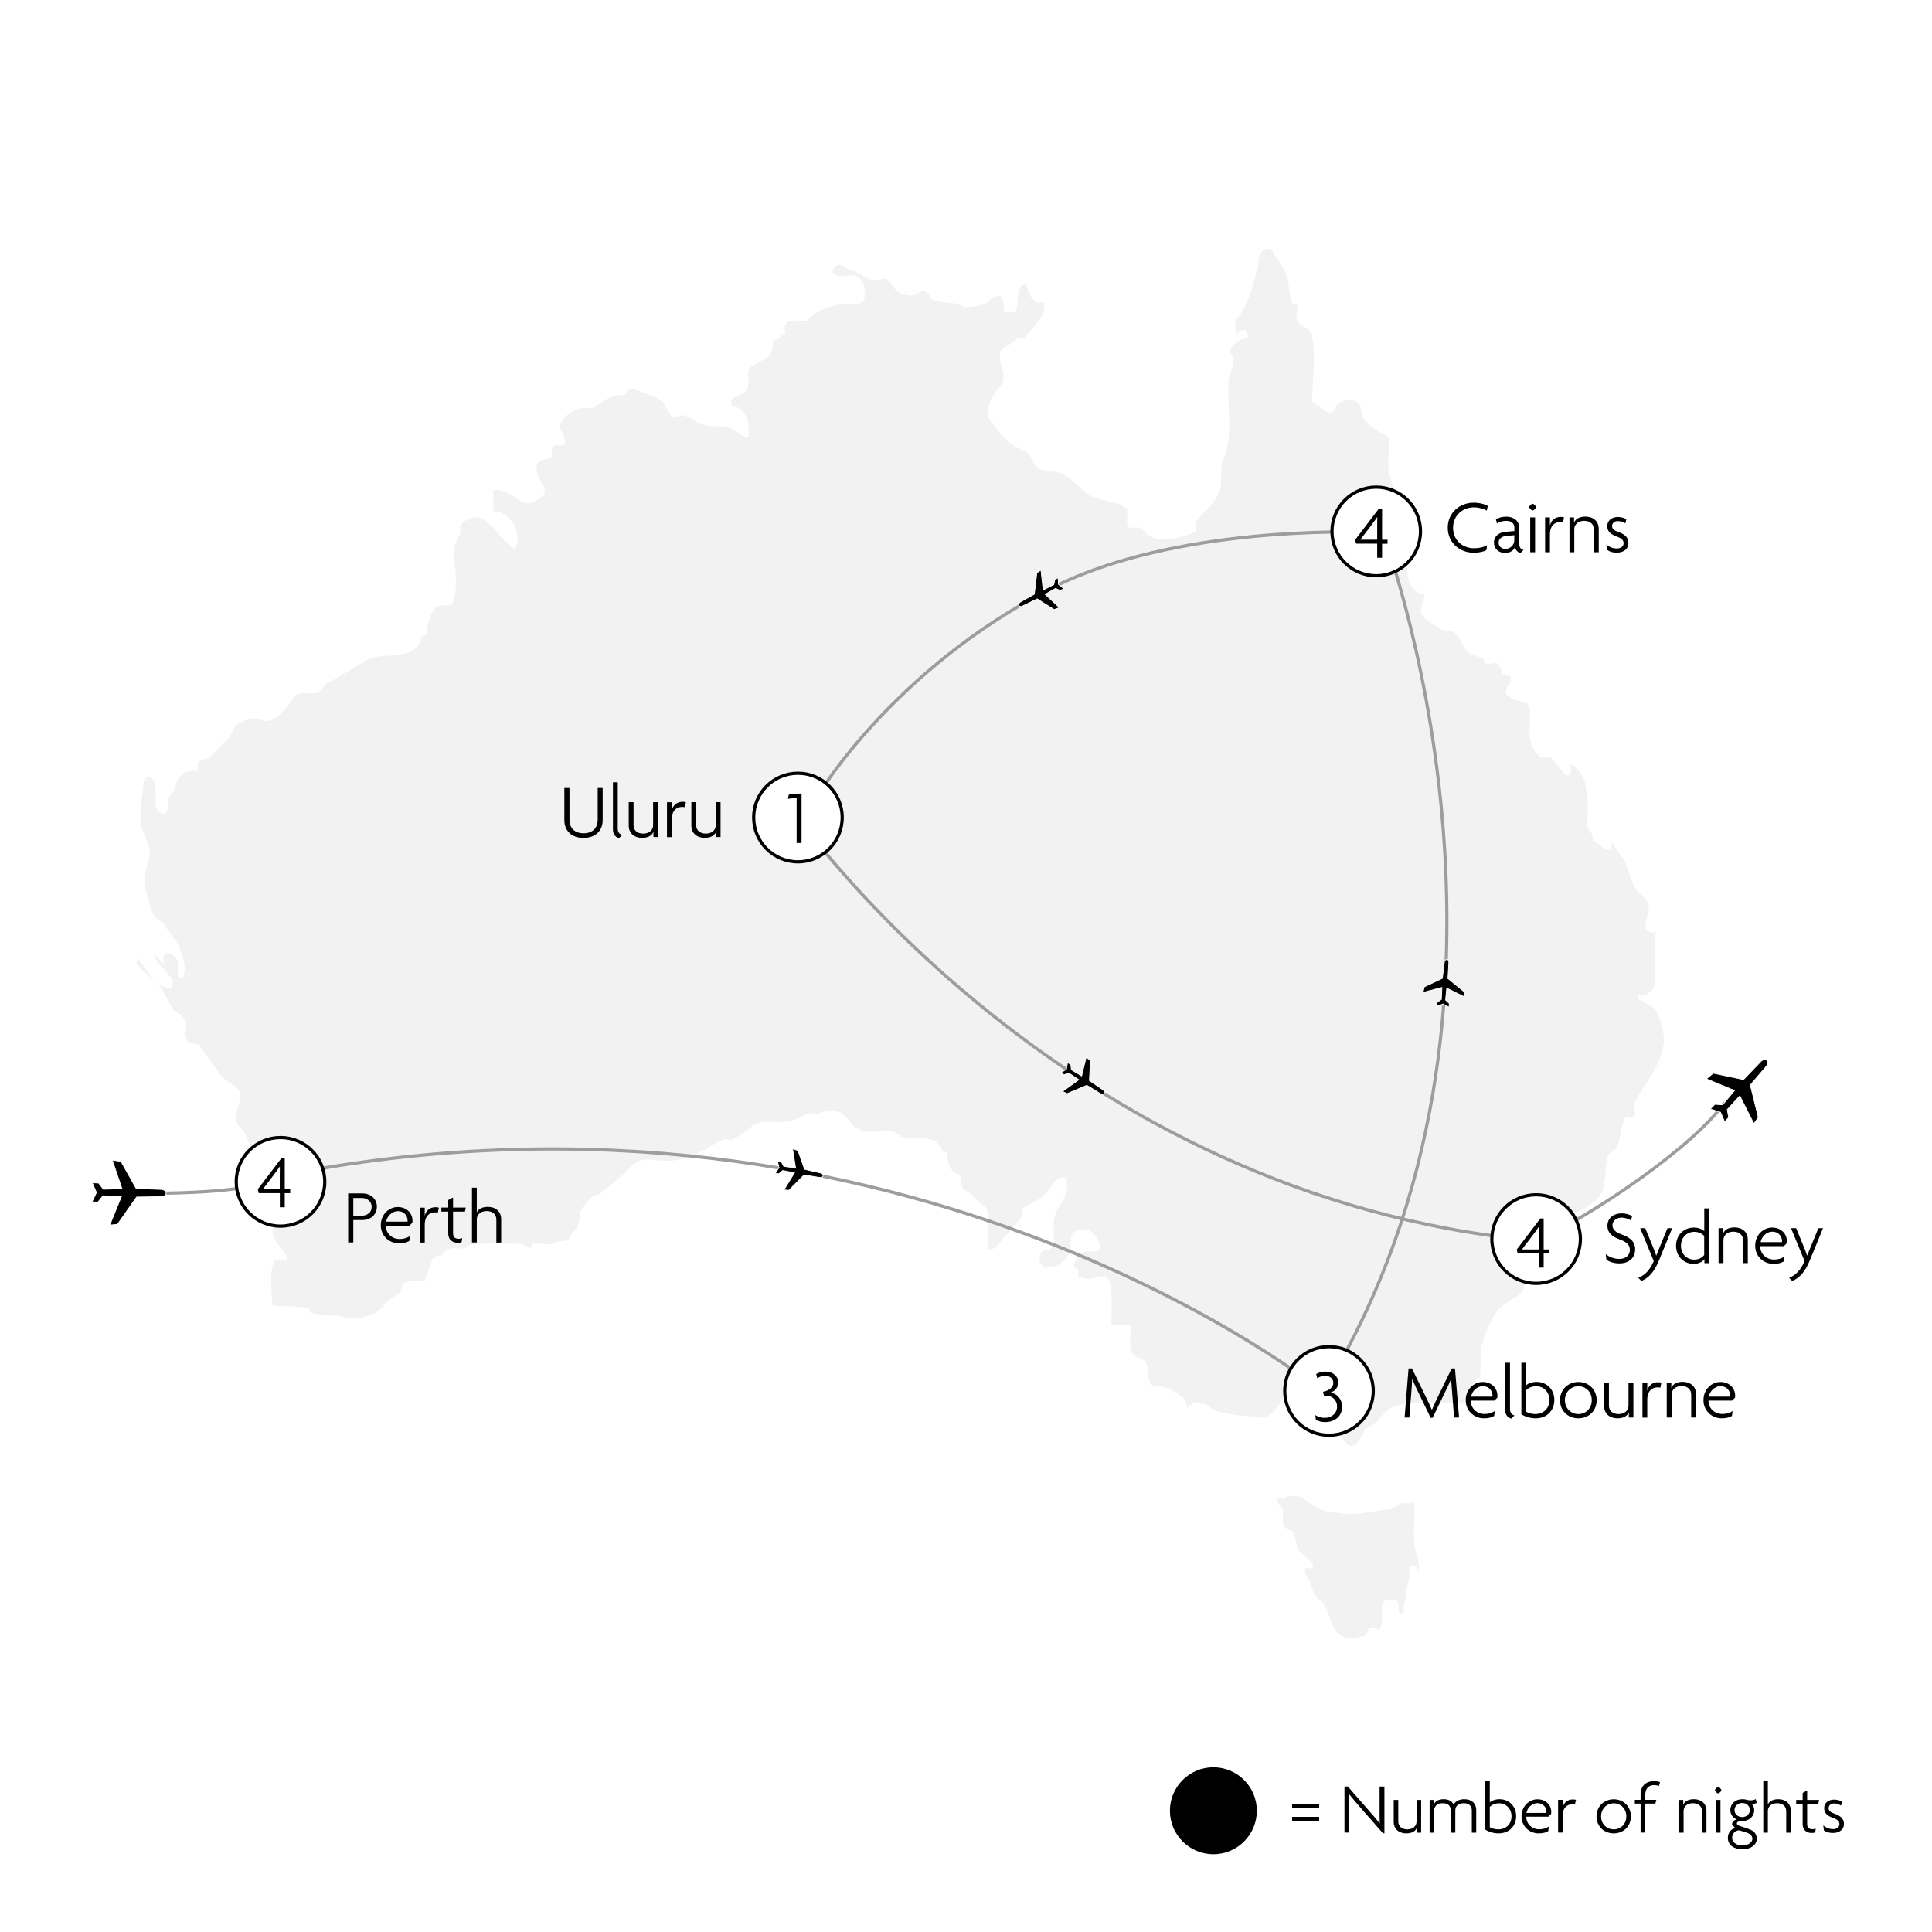 <?xml version="1.0" encoding="utf-8"?>
<!-- Generator: Adobe Illustrator 27.9.0, SVG Export Plug-In . SVG Version: 6.00 Build 0)  -->
<svg version="1.1" id="Layer_1" xmlns="http://www.w3.org/2000/svg" xmlns:xlink="http://www.w3.org/1999/xlink" x="0px" y="0px"
	 viewBox="0 0 240.94 240.94" style="enable-background:new 0 0 240.94 240.94;" xml:space="preserve">
<rect x="0" y="0" width="240.94" height="240.94" fill="#333333" stroke="none"/>
<style type="text/css">
	
		.st0{clip-path:url(#SVGID_00000009563213722234367410000017148358450418377118_);fill-rule:evenodd;clip-rule:evenodd;fill:#FFFFFF;}
	
		.st1{clip-path:url(#SVGID_00000127745523981046145920000015448097562394909098_);fill-rule:evenodd;clip-rule:evenodd;fill:#FFFFFF;}
	.st2{fill:#F2F2F2;}
	.st3{fill:#7C9DD2;}
	.st4{enable-background:new    ;}
	.st5{fill:none;stroke:#9C9D9D;stroke-width:0.4;}
	.st6{fill:none;stroke:#FFFFFF;stroke-width:0.095;}
	.st7{fill:#FFFFFF;}
	.st8{fill:none;stroke:#000000;stroke-width:0.4;}
	.st9{clip-path:url(#SVGID_00000098912837255368381480000017947005227063063448_);}
	.st10{clip-path:url(#SVGID_00000182497018960170680380000018320794611687170447_);fill:none;stroke:#000000;stroke-miterlimit:10;}
</style>
<g>
	<g>
		<defs>
			<rect id="SVGID_1_" y="0" width="240.94" height="240.95"/>
		</defs>
		<clipPath id="SVGID_00000065040656832906379700000001119832625423024802_">
			<use xlink:href="#SVGID_1_"  style="overflow:visible;"/>
		</clipPath>
		
			<rect y="0" style="clip-path:url(#SVGID_00000065040656832906379700000001119832625423024802_);fill-rule:evenodd;clip-rule:evenodd;fill:#FFFFFF;" width="240.94" height="240.95"/>
	</g>
	<g>
		<defs>
			<rect id="SVGID_00000139261420415880544280000015069155999269886902_" y="0" width="240.94" height="240.95"/>
		</defs>
		<clipPath id="SVGID_00000039832413300233421930000004449026396027722627_">
			<use xlink:href="#SVGID_00000139261420415880544280000015069155999269886902_"  style="overflow:visible;"/>
		</clipPath>
		
			<path style="clip-path:url(#SVGID_00000039832413300233421930000004449026396027722627_);fill-rule:evenodd;clip-rule:evenodd;fill:#FFFFFF;" d="
			M0,0h240.95v240.95H0V0z"/>
	</g>
</g>
<g>
	<path class="st2" d="M165.85,51.57c-0.8-0.4-1.46-1.06-2.26-1.46c0.13-2.79,0.53-5.59,0-8.52c-0.13-0.53-1.2-0.8-1.73-1.46
		c-0.53-0.67,0.27-1.46-0.13-2.13c0-0.13-0.53,0-0.53,0c-0.53-1.33-0.4-2.93-0.93-4.13c-0.4-0.93-1.2-1.73-1.73-2.79
		c-0.13-0.13-0.8,0-1.06,0.13c-0.8,0.8-0.4,2-0.8,2.79c-0.53,2-1.06,4.13-2.4,5.72c-0.4,0.53-0.13,1.33-0.13,2
		c0.27-0.4,0.67-0.67,1.2-0.53c0.27,0.27,0.27,0.67,0.27,1.06c-0.93-0.13-1.6,0.53-2.13,1.2c-0.27,0.13,0,0.67,0.27,1.06
		c0.13,0.4,0.13,0.8,0,1.2c-0.27,0.53-0.4,1.06-0.53,1.6c-0.27,3.06,0.53,6.26-0.4,9.32c0,0.27-0.4,0.67-0.4,1.06
		c-0.27,1.06,0,2.26-0.27,3.33c-0.4,1.6-2,2.66-2.93,3.99c-0.27,0.4,0.13,1.2-0.27,1.33c-1.6,0.8-3.19,1.06-4.92,0.8
		c-0.67-0.13-1.2-0.8-1.73-1.2c-0.53-0.4-1.33,0.13-1.6-0.27c-0.4-0.53,0.13-1.86-0.27-2.26c-0.93-0.8-2.53-0.93-3.86-1.33
		c-1.6-0.53-2.66-2.4-4.26-3.06c-0.8-0.27-1.73-0.27-2.66-0.53c-0.53-0.13-0.93-0.93-1.2-1.6c0-0.13-0.4-0.53-0.67-0.67
		c-2.13-0.53-3.06-2.4-4.39-3.86c-0.4-0.53-0.13-1.33,0-2c0.13-1.2,1.33-1.73,1.73-2.93c0-0.27,0-0.67,0-0.93
		c-0.27-1.06-0.93-2.66,0.13-3.19c0.67-0.27,1.2-0.8,1.86-1.2c0.13,0,0.53,0.13,0.67,0c1.06-1.33,2.79-2.66,2.4-4.39
		c0-0.13-0.93,0.13-1.06-0.13c-0.67-0.53-1.06-1.33-1.06-2.26c-1.6,0.4-0.93,2.26-1.33,3.33c-0.13,0.53-1.06,0.13-1.6,0.27
		c0.13-0.67,0-1.33-0.27-2c0-0.13-0.4,0-0.67,0c-0.67,0.13-0.8,0.8-1.33,0.93c-0.93,0.27-1.86,0.53-2.79,0.4
		c-0.27-0.13-0.53-0.4-0.8-0.4c-1.06-0.13-2.13-0.13-3.06-0.53c-0.27-0.13-0.4-0.8-0.67-0.93c-0.53-0.4-0.93,0.13-1.46,0.4
		c-0.53,0.13-1.33,0-1.86-0.27c-0.67-0.27-0.93-1.06-1.46-1.6c-0.53-0.4-1.06,0-1.6,0c-1.06,0-2-0.93-3.19-1.33
		c-0.4,0-0.8-0.53-1.2-0.53c-0.67-0.13-1.2,0.8-0.8,1.06c0.8,0.67,2.13-0.13,2.93,0.4c0.93,0.53,1.2,1.86,0.8,2.93
		c0,0.27-0.53,0.4-0.8,0.4c-2.13,0-4.52,0.27-6.12,2c-0.4,0.4-1.33,0-2.13,0.13c-0.8,0.13-0.93,0.93-0.67,1.6
		c-0.67,0-0.8,1.06-1.6,0.8c0,0.67,0,1.46-0.4,1.86c-0.53,0.67-1.6,0.93-2.26,1.46c-0.8,0.53-0.13,1.86-0.53,2.79
		c-0.4,0.8-1.6,0.67-2,1.46c0,0.13,0,0.4,0,0.53c0.27,0.4,0.8,0.27,1.06,0.4c0.27,0.4,0.8,0.8,0.93,1.33
		c0.13,0.8,0.27,1.46,0.13,2.26c-0.13,0-0.4,0-0.53,0c-0.67-0.4-1.33-1.06-2-1.2c-0.93-0.27-2,0-2.93-0.27
		c-0.93-0.13-1.6-0.93-2.53-1.2c-0.53-0.13-1.06,0.4-1.33,0.27c-0.8-0.4-0.8-1.73-1.73-2.26c-1.06-0.53-2.13-0.93-3.33-1.33
		c-0.67-0.13-0.67,0.27-1.06,0.8c-0.13,0.13-0.67-0.13-1.06,0c-1.06,0.27-1.86,0.93-2.66,1.46c-0.53,0.27-1.2,0.13-1.73,0.13
		c-1.2,0.27-2.93,1.6-2.53,2.66c0.27,0.53,0.67,1.06,0.53,1.73c0,0.13-0.13,0.27-0.27,0.27c-0.53,0-1.06-0.13-1.33,0.4
		c-0.13,0.4,0.13,0.8,0,1.06c-0.53,0.4-1.6,0.13-1.86,0.93c-0.27,1.06,0.4,2,0.93,2.93c0,0.13,0.13,0.53,0,0.67
		c-0.67,0.93-2,1.6-2.79,1.06c-1.2-0.8-2.26-1.6-3.59-1.46c0,0.93,0,1.73,0,2.66c1.33-0.13,2.4,1.06,2.8,2.13
		c0.27,0.8,0.4,1.73-0.13,2.53c-1.6-0.93-2.4-2.79-3.99-3.73c-0.67-0.4-1.6-0.27-2.4,0.4c-0.53,0.4-0.4,0.93-0.4,1.46
		c0,0.13-0.27,0.13-0.27,0.27c0,0.13,0,0.4,0,0.53c-0.27,0.27-0.4,0.53-0.53,0.8c0,2.4,0.67,4.79-0.13,7.05
		c-0.27,0.53-1.46,0-2.13,0.53c-0.8,0.8-0.93,2.13-1.2,3.33c-0.13,0.27-0.67,0.27-0.67,0.4c0,1.33-1.46,2-2.53,2.13
		c-1.46,0.27-3.06,0-4.39,0.8c-1.6,0.93-2.93,1.86-4.52,2.66c-0.53,0.13-0.8,0.93-1.2,1.2c-0.67,0.4-1.73,0-2.66,0.27
		c-0.67,0.27-0.93,1.06-1.46,1.73c-0.8,0.8-1.86,2.13-3.19,1.46c-0.8-0.4-2,0.13-2.79,0.53c-0.67,0.27-0.67,1.2-1.2,1.73
		c-0.53,0.67-1.46,1.46-2.13,2.26c-0.27,0.4-1.06,0.4-1.6,0.67c-0.27,0.13-0.13,0.8-0.13,1.2c-0.8-0.13-1.86,0.13-2.26,0.8
		c-0.4,0.4-0.53,1.2-0.8,1.86c-0.13,0.13-0.4,0.4-0.53,0.53c-0.27,0.53,0,1.33-0.27,1.86c-0.27,0.67-1.2,0.27-1.33-0.53
		c-0.13-0.93,0-1.86-0.13-2.79c-0.13-0.4-0.27-1.06-0.93-0.93c-0.4,0.13-0.53,0.67-0.53,0.93c-0.13,1.86-0.67,3.86-0.13,5.59
		c0.4,1.06,1.2,2.26,0.8,3.59c-0.4,1.46-0.8,2.93-0.27,4.39c0.33,0.91,0.4,1.86,0.93,2.8c0.13,0.4,1.06,0.67,1.2,0.93
		c0.53,1.06,1.46,1.86,1.86,2.8c0.53,1.2,1.06,2.66,0.53,3.99h-0.53c-0.27-0.67,0-1.46-0.13-2.13c-0.27-0.53-1.2-1.33-1.6-0.8
		c-0.27,0.13-0.27,0.93,0,1.33c-0.53-0.27-0.67-0.93-1.2-1.2c-0.27-0.13,0,0.13-0.13,0.27c0.4,0.4,0.67,1.06,1.2,1.33
		c0.4,0.4,0.53,0.93,0.93,1.2c0.27,0.27,0.27,0.93,0,1.2s-0.93-0.13-1.33-0.27c-1.33-0.67-1.73-2.4-2.93-3.33
		c0,0.27-0.13,0.53,0,0.67c0.67,0.93,1.6,1.6,2.4,2.26c1.06,1.06,1.46,2.66,2.4,3.73c0.4,0.27,0.8,0.4,1.06,0.8
		c0,0.27,0.27,0.27,0.27,0.53c0,0.8-0.27,1.6,0.13,2.26c0.27,0.4,1.2,0.27,1.6,0.67c0.93,1.33,1.73,2.4,2.66,3.73
		c0.53,0.67,1.73,1.06,2.13,1.73c0.67,1.06-0.53,2.53-0.27,3.99c0.27,0.67,1.06,1.06,1.2,1.73c0.53,1.46,1.33,2.53,2.13,3.86
		c0.13,0.27,0.67,0.4,1.06,0.67c0.13,0.13-0.13,0.53,0,0.67c1.2,1.06,2,2.53,1.46,3.86c-0.13,0.13-1.06,0-1.2,0.27
		c-0.4,0.8-0.13,1.86-0.13,2.79c0.13,1.33,1.6,2,1.86,3.33c-0.67,0.13-1.6-0.27-1.73,0.27c-0.53,1.73-0.27,3.59-0.13,5.46
		c1.46,0.13,2.93,0,4.39,0.27c0.13,0,0.27,0.67,0.53,0.67c1.2,0.27,2.4,0.13,3.59,0.4c1.2,0.4,2.4,0.27,3.59-0.13
		c0.4-0.13,0.93-0.4,1.33-0.8c0.4-0.27,0.53-0.8,0.93-1.06c0.53-0.27,1.06-0.53,1.46-0.93c0.27-0.4,0.27-1.2,0.67-1.33
		c0.8-0.27,1.73-0.13,2.53-0.13c0-0.93,0.8-1.6,0.8-2.53c0-0.27,0.67-0.8,1.33-0.67c0.13-0.53,0.53-0.67,0.8-0.8
		c0.53-0.27,1.33,0,2-0.13c0.27-0.13,0.4-0.27,0.67-0.4c2.26-0.4,4.26-0.13,6.39-0.13c0.4,0,0.67,0.53,1.2,0.53
		c0-0.27,0.13-0.53,0.27-0.53c0.8-0.13,1.6,0.13,2.4,0c0.53-0.27,1.06-0.4,1.73-0.4c0.67-0.13,0.4-0.93,1.06-1.2
		c0.27-0.27,0.4-0.67,0.53-1.06c0.27-0.4,0-0.93,0.13-1.33c0.4-0.53,0.8-1.2,1.33-1.73c0.4-0.27,0.93-0.4,1.33-0.67
		c1.33-1.06,2.53-2,3.73-3.33c0.67-0.53,1.46-0.93,2.4-0.8c1.47,0.21,3.19,0.27,4.66-0.27c1.6-0.53,2.93-1.6,4.52-2.26
		c0.27-0.13,0.8,0.13,1.06,0c0.93-0.4,1.73-1.06,2.53-1.73c1.33-0.93,2.79-0.13,4.26-0.53c0.93-0.13,1.73-0.53,2.66-0.93
		c0.4-0.13,0.93,0,1.33,0c0.13,0,0.4-0.27,0.53-0.27c0.67,0,1.46-0.13,2.13,0.13c0.93,0.4,1.33,1.73,2.4,2.13
		c1.46,0.67,3.06-0.27,4.26,0.27c0.4,0.13,0.8,0.67,1.2,0.67c1.2,0.27,2.26,0,3.46,0.27c0.67,0.13,1.06,0.8,1.46,1.46
		c0.13,0.27,0.53,0,0.53,0.13c0.13,1.2,0.13,2.26,1.46,2.8c0.67,0.27,0.13,1.33,0.53,1.73s1.2,0.67,1.6,1.33
		c0.27,0.4,1.2,0.8,1.33,1.2c0.53,1.46,0.13,3.33,0.13,5.06c0.67,0.13,1.33-0.4,1.6-0.93c0.8-1.06,1.73-1.73,2.53-2.93
		c0.27-0.27,0-1.06,0.4-1.33c0.93-0.67,2-0.93,2.66-1.73c0.67-0.53,0.93-1.46,1.73-2c0.27,0,0.8-0.13,0.93,0.13
		c0.13,0.8,0.13,1.73-0.27,2.4c-0.4,0.67-0.8,1.2-1.06,1.86c-0.53,1.2-0.13,2.53-0.27,3.86c-0.13,0.27-0.27,0.53-0.53,0.67
		c-0.4,0-0.67,0.13-0.93,0.27c-0.4,0.53-0.53,1.6,0.27,1.86c0.53,0.13,1.06,0.13,1.6-0.13c0.67-0.27,1.2-0.93,1.6-1.6
		c0.4-0.67-0.13-1.6,0.27-2.26c0.4-0.67,1.33-0.67,2.13-0.53c0.67,0.27,0.93,0.93,1.2,1.46c0.27,0.4,0.27,1.2-0.4,1.2
		s-1.46-0.13-2,0.4c-0.27,0.4-0.53,0.8-0.67,1.2c-0.13,0.53,0.27,0.4,0.53,0.67c0.13,0.27-0.13,0.8,0,0.8
		c1.06,0.67,2.26,0.13,3.33,0c0.13-0.02,0.67,0.67,0.67,0.93c0.27,1.73,0.13,3.46,0.13,5.19c0.8,0,1.6,0,2.4,0
		c0.13,1.2-0.4,2.53,0.27,3.59c0.53,0.67,1.6,0.53,1.73,1.33c0.27,0.53,0.13,1.2,0.27,1.86c0.13,0.4,0.4,0.8,0.67,0.8
		c1.33,0,2.4,0.53,3.46,1.33c0.53,0.4,0.53,0.93,0.67,1.46c0.53-0.8,1.33-0.93,2.13-0.53c0.67,0.27,1.33,0.93,2.13,1.06
		c0.93,0.13,2,0.4,2.93,0.4c0.8,0,1.73,0.4,2.53,0.13c1.46-0.53,2-2.13,2.93-3.46c0.4-0.53,1.46-0.8,1.73-0.27
		c0.67,0.93-0.27,1.6-1.06,2.26c-0.27,0.4-0.27,1.2,0,1.33c0.8,0.53,2.13-0.53,3.06,0c0.4,0.27,0.67,0.93,1.2,1.06
		c1.2,0.4,1.46,1.73,2.26,2.4c0.8,0.93,1.73-0.4,2.13-1.33c0-0.13,0.27-0.53,0.53-0.67c1.46-0.53,1.86-2,3.06-2.53
		c2.66-0.93,5.32-0.27,8.12-0.67c0.27,0,0.67,0.4,0.67,0.27c0.8-1.2,0.8-2.66,2.13-3.33c0.27-1.33-0.13-2.66,0.27-3.99
		c0.27-1.2,0.8-2.4,1.46-3.59c0.67-1.2,1.73-1.86,2.93-2.53c1.07-0.53,0.93-1.73,0.93-2.79c0-0.27,0.27-0.67,0.4-0.8
		c0.27-0.13,0.8,0.13,1.06,0c0.67-0.67,0.13-1.73,0.67-2.4c1.2-1.2,2.13-2.66,3.46-3.73c1.06-1.06,2.53-1.33,3.46-2.4
		c1.33-1.33,0.8-3.46,1.33-5.32c0.13-0.53,0.93-0.67,1.2-1.2c0.4-1.2,0.27-2.53,1.06-3.73c0.13-0.13,0.67,0.13,0.93,0
		c0.4-0.4,0-1.2,0.13-1.73c1.2-2.4,3.06-4.26,3.59-7.05c0.27-1.46-0.27-2.93-0.8-4.26c-0.4-0.67-1.33-1.2-2.26-1.6
		c-0.13,0,0-0.53,0-0.8c0,0.93,1.86-0.13,2-1.06c0.13-2.13-0.27-4.39,0.13-6.52c-0.53,0.13-1.06-0.13-1.2-0.27
		c-0.4-1.06,0.53-2,0.27-3.19c-0.13-0.4-0.27-0.67-0.53-0.93c-1.6-1.06-1.73-2.79-2.4-4.39c-0.4-0.8-1.06-1.46-1.46-2.26
		c-0.13-0.13-0.27,0-0.27,0.13c0,0.27,0,0.4,0,0.67c-0.93,0-1.46-0.8-2.26-1.2c0-0.13,0-0.4,0-0.53c-0.13-0.4-0.53-0.8-0.67-1.2
		c-0.13-1.06,0.13-2.13,0-3.19c-0.13-0.8-0.13-1.73-0.4-2.53c-0.27-0.8-0.93-1.6-1.73-2.13c0,0.53,0.13,1.06,0,1.46
		c-0.13,0-0.4,0-0.53,0c-0.67-0.67-1.2-1.46-1.86-2.13c-0.4-0.4-0.93,0-1.33-0.13c-2-1.46-1.2-3.99-1.33-5.99
		c0-0.27-0.4-0.53-0.4-0.93c-0.93,0.13-1.6-0.27-2.4-0.8c-0.4-0.27-0.13-0.67-0.13-0.93c0.27-0.53,0.67-0.8,0.53-1.46
		c-0.4,0.13-0.67-0.27-1.06-0.13c0.13-0.04-0.13-1.2-0.67-1.46c-0.53-0.13-1.06,0.27-1.6-0.13c-0.13-0.13,0.13-0.4-0.13-0.53
		c-0.53-0.13-1.06-0.27-1.6-0.53c-0.93-0.53-0.93-1.86-2-2.66c-0.53-0.4-1.2-0.13-1.73-0.4c-0.67-0.67-1.6-0.93-2.13-1.6
		c-0.8-0.8,0.27-1.73,0.13-2.79c-1.06,0-1.86-1.06-2-2c-0.27-1.06,0-2.26-0.27-3.33c-0.13-0.8-0.67-1.6-0.93-2.53
		c-0.67-2.26-0.27-4.52-1.06-6.79c-0.53-1.73,0.13-3.33-0.27-5.06c-1.2-0.53-2.4-1.2-3.06-2.26c-0.4-0.53-0.13-1.2-0.53-1.73
		c-0.53-0.8-1.86-0.53-2.66,0C166.52,50.77,166.12,51.7,165.85,51.57L165.85,51.57z"/>
	<path class="st2" d="M160.43,186.66c0.93-0.13,1.73-0.13,2.4,0.4c1.06,0.93,2.26,1.46,3.59,1.6c0.13,0,0.27,0,0.4,0
		c2.13,0.4,3.99-0.13,6.12-0.4c0.4-0.13,1.06-0.27,1.6-0.67c0.53-0.4,1.2,0.13,1.73-0.27c0.13-0.13,0-0.53-0.13-0.93
		c0.67,2.4-0.27,5.06,0.53,7.45c0.27,0.8,0.4,1.73,0.13,2.53c0.27-0.67-0.4-1.46-0.93-1.06c-0.27,0.13,0,0.93-0.13,1.46
		c-0.4,1.6-0.53,2.93-0.8,4.53c0,0-0.27,0-0.4,0c-0.27-0.53,0.13-1.46-0.53-1.73c-0.53-0.13-1.33-0.13-1.46,0.27
		c-0.53,1.06,0.27,2.53-0.67,3.46c-0.27-0.4-0.93-0.4-1.2-0.13c-0.13,0.4-0.27,0.8-0.53,0.8c-1.33,0.4-2.93,0.53-3.59-0.67
		c-0.67-0.93-0.8-2.13-1.46-3.19c-0.27-0.53-0.93-0.8-1.2-1.33c-0.27-0.8-0.53-1.6-1.06-2.4c-0.13-0.27-0.13-0.67,0-0.8
		s0.67,0.13,0.8,0s0.13-0.53,0-0.67c-0.4-0.4-0.8-0.8-1.33-1.2c-0.67-0.53-0.67-1.6-0.93-2.4c-0.13-0.53-0.93-0.53-1.2-0.93
		c-0.4-0.67,0-1.6-0.27-2.26c-0.27-0.4-0.93-0.8-0.53-1.2c0.13-0.13,0.53,0,0.93,0L160.43,186.66L160.43,186.66z"/>
</g>
<path class="st3" d="M177.77,70.98c0.01,0.03,0.01,0.06,0.02,0.09c0,0.02,0.01,0.05,0.02,0.07L177.77,70.98L177.77,70.98z"/>
<path class="st3" d="M201.16,153.57c-0.01,0.02-0.03,0.03-0.04,0.04c-0.02,0.02-0.03,0.04-0.05,0.05L201.16,153.57L201.16,153.57z"
	/>
<path d="M172.35,68.87c0.74,0,1.35-0.6,1.35-1.35c0-0.74-0.6-1.35-1.35-1.35s-1.35,0.6-1.35,1.35
	C171,68.26,171.61,68.87,172.35,68.87L172.35,68.87z"/>
<g class="st4">
	<path d="M181.34,176.78l-0.25-3.18c-0.04-0.52-0.09-1.08-0.11-1.59h-0.02c-0.21,0.51-0.52,1.13-0.76,1.63l-1.54,3.18h-0.24
		l-1.54-3.18c-0.23-0.47-0.52-1.08-0.75-1.62h-0.02c-0.02,0.52-0.06,1.12-0.1,1.58l-0.25,3.18h-0.59l0.49-6.12h0.42l1.68,3.43
		c0.26,0.53,0.56,1.15,0.8,1.72h0.02c0.23-0.56,0.51-1.14,0.79-1.72l1.67-3.43h0.41l0.51,6.12H181.34z"/>
	<path d="M186.73,174.31l-0.37,0.36h-2.94c-0.03,0.81,0.62,1.67,1.73,1.67c0.54,0,0.95-0.15,1.27-0.37l-0.08,0.61
		c-0.3,0.18-0.69,0.3-1.26,0.3c-1.25,0-2.29-0.93-2.29-2.26c0-1.4,1.07-2.27,2.1-2.27c1.19,0,1.85,0.83,1.85,1.68
		C186.75,174.12,186.75,174.23,186.73,174.31z M184.92,172.87c-0.72,0-1.35,0.62-1.46,1.31h2.66c0.01-0.04,0.01-0.1,0.01-0.14
		C186.13,173.47,185.71,172.87,184.92,172.87z"/>
	<path d="M188.46,176.92c-0.34-0.11-0.75-0.39-0.75-1.09v-5.88h0.6v5.82c0,0.41,0.26,0.68,0.56,0.75L188.46,176.92z"/>
	<path d="M191.5,176.88c-0.74,0-1.41-0.26-1.77-0.51v-6.42h0.6v2.81c0.21-0.22,0.74-0.42,1.29-0.42c1.28,0,2.22,0.95,2.22,2.25
		C193.84,175.92,192.91,176.88,191.5,176.88z M191.57,172.88c-0.61,0-1.05,0.28-1.24,0.48v2.7c0.22,0.13,0.67,0.29,1.1,0.29
		c1.08,0,1.79-0.72,1.79-1.75C193.23,173.61,192.52,172.88,191.57,172.88z"/>
	<path d="M196.84,176.88c-1.3,0-2.29-0.94-2.29-2.26s1-2.27,2.29-2.27s2.28,0.95,2.28,2.27S198.14,176.88,196.84,176.88z
		 M196.84,172.88c-0.93,0-1.68,0.72-1.68,1.74c0,1.02,0.75,1.73,1.68,1.73s1.67-0.71,1.67-1.73
		C198.51,173.6,197.78,172.88,196.84,172.88z"/>
	<path d="M203.13,176.78v-0.65h-0.01c-0.14,0.4-0.59,0.75-1.41,0.75c-0.95,0-1.66-0.57-1.66-1.52v-2.93h0.6v2.87
		c0,0.61,0.43,1.05,1.2,1.05c0.76,0,1.24-0.44,1.24-1.05v-2.87h0.61v4.35H203.13z"/>
	<path d="M207.06,173.06c-0.08-0.02-0.21-0.04-0.34-0.04c-0.67,0-1.29,0.43-1.29,1.55v2.22h-0.6v-4.35h0.6v0.99h0.01
		c0.13-0.61,0.63-1.05,1.34-1.05c0.12,0,0.31,0.02,0.41,0.06L207.06,173.06z"/>
	<path d="M210.91,176.78v-2.87c0-0.6-0.43-1.05-1.2-1.05c-0.76,0-1.24,0.44-1.24,1.05v2.87h-0.61v-4.35h0.57v0.65h0.01
		c0.14-0.4,0.59-0.75,1.41-0.75c0.95,0,1.66,0.57,1.66,1.52v2.93H210.91z"/>
	<path d="M216.37,174.31l-0.36,0.36h-2.94c-0.03,0.81,0.62,1.67,1.73,1.67c0.54,0,0.95-0.15,1.27-0.37l-0.08,0.61
		c-0.3,0.18-0.69,0.3-1.26,0.3c-1.25,0-2.29-0.93-2.29-2.26c0-1.4,1.06-2.27,2.1-2.27c1.19,0,1.85,0.83,1.85,1.68
		C216.39,174.12,216.39,174.23,216.37,174.31z M214.57,172.87c-0.72,0-1.35,0.62-1.46,1.31h2.66c0.01-0.04,0.01-0.1,0.01-0.14
		C215.78,173.47,215.35,172.87,214.57,172.87z"/>
</g>
<g class="st4">
	<path d="M201.94,157.56c-0.7,0-1.27-0.22-1.6-0.46l-0.09-0.7c0.44,0.36,1.02,0.6,1.72,0.6c0.75,0,1.29-0.44,1.29-1.1
		c0-0.64-0.37-1-1.22-1.31c-1.08-0.38-1.58-0.9-1.58-1.74c0-0.77,0.57-1.53,1.79-1.53c0.56,0,1.04,0.18,1.29,0.34l-0.14,0.55
		c-0.23-0.17-0.7-0.36-1.16-0.36c-0.75,0-1.15,0.47-1.15,0.95c0,0.52,0.35,0.85,1.1,1.13c1.08,0.39,1.73,0.88,1.73,1.9
		C203.9,156.89,203.14,157.56,201.94,157.56z"/>
	<path d="M206.91,157.14c-0.62,1.53-1.31,2.23-2.21,2.61l-0.39-0.39c0.86-0.36,1.42-0.93,1.93-2.09l-1.69-4.1h0.63l0.93,2.26
		c0.13,0.34,0.31,0.76,0.43,1.14h0.02c0.14-0.37,0.34-0.83,0.46-1.14l0.93-2.26h0.59L206.91,157.14z"/>
</g>
<g class="st4">
	<path d="M212.56,157.52v-0.48h-0.01c-0.21,0.29-0.67,0.58-1.36,0.58c-1.09,0-2.17-0.84-2.17-2.26c0-1.32,0.95-2.27,2.23-2.27
		c0.56,0,1.08,0.22,1.29,0.45v-2.84h0.61v6.83H212.56z M212.53,154.13c-0.21-0.23-0.63-0.51-1.23-0.51c-0.94,0-1.67,0.72-1.67,1.74
		c0,1.02,0.73,1.73,1.67,1.73c0.58,0,1.01-0.29,1.23-0.58V154.13z"/>
	<path d="M217.37,157.52v-2.87c0-0.6-0.43-1.05-1.2-1.05c-0.76,0-1.24,0.44-1.24,1.05v2.87h-0.61v-4.35h0.57v0.65h0.01
		c0.14-0.4,0.59-0.75,1.41-0.75c0.95,0,1.66,0.57,1.66,1.52v2.93H217.37z"/>
	<path d="M222.83,155.05l-0.37,0.36h-2.94c-0.03,0.81,0.62,1.67,1.73,1.67c0.54,0,0.95-0.15,1.27-0.37l-0.08,0.61
		c-0.3,0.18-0.69,0.3-1.26,0.3c-1.25,0-2.29-0.93-2.29-2.26c0-1.4,1.07-2.27,2.1-2.27c1.19,0,1.85,0.83,1.85,1.68
		C222.85,154.86,222.85,154.96,222.83,155.05z M221.03,153.6c-0.72,0-1.35,0.62-1.46,1.31h2.66c0.01-0.04,0.01-0.1,0.01-0.14
		C222.23,154.2,221.81,153.6,221.03,153.6z"/>
</g>
<g class="st4">
	<path d="M225.72,157.14c-0.62,1.53-1.31,2.23-2.21,2.61l-0.39-0.39c0.86-0.36,1.42-0.93,1.93-2.09l-1.69-4.1H224l0.93,2.26
		c0.13,0.34,0.31,0.76,0.43,1.14h0.02c0.14-0.37,0.34-0.83,0.46-1.14l0.93-2.26h0.58L225.72,157.14z"/>
</g>
<g class="st4">
	<path d="M185.41,63.67c-0.33-0.2-0.95-0.4-1.59-0.4c-1.36,0-2.61,0.96-2.61,2.55c0,1.58,1.23,2.55,2.61,2.55
		c0.7,0,1.23-0.14,1.63-0.38l-0.07,0.6c-0.36,0.21-0.87,0.34-1.62,0.34c-1.63,0-3.21-1.18-3.21-3.12c0-1.95,1.58-3.12,3.21-3.12
		c0.77,0,1.39,0.18,1.79,0.4L185.41,63.67z"/>
	<path d="M189.62,68.96c-0.3-0.07-0.64-0.33-0.68-0.77c-0.16,0.5-0.68,0.77-1.24,0.77c-0.83,0-1.39-0.57-1.39-1.28
		c0-0.84,0.67-1.29,1.41-1.35l1.14-0.11v-0.41c0-0.54-0.37-0.86-1.03-0.86c-0.43,0-0.87,0.13-1.15,0.33l-0.12-0.51
		c0.34-0.23,0.79-0.34,1.3-0.34c0.93,0,1.61,0.52,1.61,1.45v1.99c0,0.43,0.26,0.66,0.54,0.71L189.62,68.96z M188.86,66.74l-1.03,0.1
		c-0.6,0.06-0.94,0.38-0.94,0.85c0,0.43,0.35,0.76,0.85,0.76c0.56,0,1.11-0.42,1.11-1.12V66.74z"/>
	<path d="M191.13,63.66c-0.13,0-0.42-0.29-0.42-0.42c0-0.14,0.29-0.42,0.42-0.42c0.14,0,0.42,0.28,0.42,0.42
		C191.56,63.37,191.28,63.66,191.13,63.66z M190.83,68.87v-4.35h0.61v4.35H190.83z"/>
	<path d="M194.92,65.14c-0.08-0.02-0.21-0.04-0.34-0.04c-0.67,0-1.29,0.43-1.29,1.55v2.22h-0.6v-4.35h0.6v0.99h0.01
		c0.13-0.61,0.63-1.05,1.34-1.05c0.12,0,0.31,0.02,0.41,0.06L194.92,65.14z"/>
	<path d="M198.77,68.87V66c0-0.6-0.43-1.05-1.2-1.05c-0.76,0-1.24,0.44-1.24,1.05v2.87h-0.6v-4.35h0.57v0.65h0.01
		c0.14-0.4,0.59-0.75,1.41-0.75c0.95,0,1.66,0.57,1.66,1.52v2.93H198.77z"/>
	<path d="M201.62,68.92c-0.52,0-0.91-0.13-1.2-0.35l-0.09-0.66c0.33,0.28,0.78,0.49,1.3,0.49c0.48,0,0.85-0.25,0.85-0.67
		c0-0.39-0.31-0.62-0.8-0.8c-0.79-0.28-1.24-0.64-1.24-1.32c0-0.69,0.56-1.14,1.32-1.14c0.46,0,0.88,0.15,1.06,0.28l-0.13,0.52
		c-0.19-0.14-0.51-0.29-0.93-0.29c-0.42,0-0.72,0.25-0.72,0.61c0,0.38,0.26,0.56,0.74,0.73c0.82,0.29,1.3,0.67,1.3,1.39
		C203.09,68.43,202.52,68.92,201.62,68.92z"/>
</g>
<path class="st5" d="M102.05,99.13c0,0,9.38-15.76,29.2-25.84c15.2-7.73,38.13-6.93,38.13-6.93"/>
<path class="st5" d="M15.38,148.82c6.08,0,16.11,0.12,21.01-2.45"/>
<g class="st4">
	<path d="M45.22,152.15h-1.16v2.8h-0.64v-6.12h1.79c0.93,0,1.79,0.61,1.79,1.66S46.14,152.15,45.22,152.15z M45.1,149.4h-1.04v2.21
		h1.06c0.66,0,1.23-0.4,1.23-1.1C46.35,149.81,45.77,149.4,45.1,149.4z"/>
	<path d="M51.42,152.49l-0.36,0.36h-2.94c-0.03,0.81,0.62,1.67,1.73,1.67c0.54,0,0.95-0.15,1.27-0.37l-0.08,0.61
		c-0.3,0.18-0.69,0.3-1.26,0.3c-1.25,0-2.29-0.93-2.29-2.26c0-1.4,1.06-2.27,2.1-2.27c1.19,0,1.85,0.83,1.85,1.68
		C51.44,152.3,51.44,152.4,51.42,152.49z M49.62,151.04c-0.72,0-1.35,0.62-1.46,1.31h2.66c0.01-0.04,0.01-0.1,0.01-0.14
		C50.83,151.64,50.41,151.04,49.62,151.04z"/>
</g>
<g class="st4">
	<path d="M54.6,151.23c-0.08-0.02-0.21-0.04-0.34-0.04c-0.67,0-1.29,0.43-1.29,1.55v2.22h-0.6v-4.35h0.6v0.99h0.01
		c0.13-0.61,0.63-1.05,1.34-1.05c0.12,0,0.31,0.02,0.41,0.06L54.6,151.23z"/>
	<path d="M57.98,151.1h-1.48v2.69c0,0.51,0.28,0.7,0.7,0.7c0.17,0,0.33-0.03,0.44-0.09l-0.07,0.5c-0.12,0.07-0.3,0.09-0.48,0.09
		c-0.66,0-1.19-0.39-1.19-1.15v-2.74h-0.86v-0.5h0.86v-0.94l0.6-0.32v1.26h1.59L57.98,151.1z"/>
</g>
<g class="st4">
	<path d="M61.9,154.95v-2.87c0-0.6-0.43-1.05-1.2-1.05c-0.76,0-1.24,0.44-1.24,1.05v2.87h-0.6v-6.83h0.6v3.07h0.01
		c0.15-0.36,0.6-0.68,1.37-0.68c0.96,0,1.66,0.57,1.66,1.52v2.93H61.9z"/>
</g>
<path d="M129.35,74.69l2.1,1.33l0.67-0.24l-1.78-1.66l1.3-0.74l0.57,0.26l0.47-0.22L132,72.88l-0.04-0.83l-0.42,0.22l-0.12,0.63
	l-1.33,0.68l-0.27-2.49l-0.52,0.35l-0.31,2.66l-1.59,0.89c0,0-0.53,0.26-0.34,0.52c0.19,0.26,0.54,0.03,0.54,0.03L129.35,74.69
	L129.35,74.69z"/>
<path class="st6" d="M129.35,74.69l2.1,1.33l0.67-0.24l-1.78-1.66l1.3-0.74l0.57,0.26l0.47-0.22L132,72.88l-0.04-0.83l-0.42,0.22
	l-0.12,0.63l-1.33,0.68l-0.27-2.49l-0.52,0.35l-0.31,2.66l-1.59,0.89c0,0-0.53,0.26-0.34,0.52c0.19,0.26,0.54,0.03,0.54,0.03
	L129.35,74.69L129.35,74.69z"/>
<g>
	<path d="M16.98,148.21l-1.89-3.37L14,144.67l1.21,3.58l-2.32,0.06l-0.59-0.77l-0.8-0.04l0.53,1.22l-0.56,1.17l0.74,0.02l0.63-0.78
		l2.31,0.05l-1.46,3.6l0.96-0.09l2.39-3.41l2.83-0.04c0,0,0.91,0.04,0.84-0.46c-0.07-0.49-0.72-0.45-0.72-0.45L16.98,148.21
		L16.98,148.21z"/>
	<path class="st6" d="M16.98,148.21l-1.89-3.37L14,144.67l1.21,3.58l-2.32,0.06l-0.59-0.77l-0.8-0.04l0.53,1.22l-0.56,1.17
		l0.74,0.02l0.63-0.78l2.31,0.05l-1.46,3.6l0.96-0.09l2.39-3.41l2.83-0.04c0,0,0.91,0.04,0.84-0.46c-0.07-0.49-0.72-0.45-0.72-0.45
		L16.98,148.21L16.98,148.21z"/>
</g>
<path class="st5" d="M172.35,66.17c0,0,22.41,58.87-7.36,107.4c0,0-51.69-41.77-128.6-27.2"/>
<path class="st7" d="M34.98,152.91c3.05,0,5.52-2.47,5.52-5.53c0-3.05-2.47-5.52-5.52-5.52s-5.52,2.47-5.52,5.52
	C29.46,150.44,31.93,152.91,34.98,152.91L34.98,152.91z"/>
<path class="st8" d="M34.98,152.91c3.05,0,5.52-2.47,5.52-5.53c0-3.05-2.47-5.52-5.52-5.52s-5.52,2.47-5.52,5.52
	C29.46,150.44,31.93,152.91,34.98,152.91L34.98,152.91z"/>
<g class="st4">
	<path d="M35.51,148.8v1.76h-0.61v-1.76h-2.63l-0.12-0.49l2.95-3.88h0.41v3.87h0.68v0.5H35.51z M34.88,145.49
		c-0.22,0.35-0.46,0.65-0.68,0.95l-1.41,1.86h2.1v-1.87c0-0.32,0-0.59,0.01-0.93L34.88,145.49z"/>
</g>
<g>
	<path d="M100.34,145.82l-0.83-2.34l-0.67-0.22l0.38,2.41l-1.48-0.22l-0.29-0.55l-0.5-0.11l0.2,0.83l-0.48,0.68l0.46,0.09l0.49-0.42
		l1.46,0.29l-1.32,2.13l0.62,0.05l1.89-1.91l1.8,0.29c0,0,0.57,0.12,0.58-0.2c0.01-0.32-0.41-0.36-0.41-0.36L100.34,145.82
		L100.34,145.82z"/>
	<path class="st6" d="M100.34,145.82l-0.83-2.34l-0.67-0.22l0.38,2.41l-1.48-0.22l-0.29-0.55l-0.5-0.11l0.2,0.83l-0.48,0.68
		l0.46,0.09l0.49-0.42l1.46,0.29l-1.32,2.13l0.62,0.05l1.89-1.91l1.8,0.29c0,0,0.57,0.12,0.58-0.2c0.01-0.32-0.41-0.36-0.41-0.36
		L100.34,145.82L100.34,145.82z"/>
</g>
<path class="st5" d="M191.66,154.75c7.15-3.33,19.62-11.81,23.43-17.28"/>
<path d="M217.43,134.63l-3.78-0.79l-0.84,0.71l3.5,1.45l-1.48,1.78l-0.97-0.06l-0.56,0.58l1.27,0.41l0.51,1.19l0.5-0.54l-0.17-0.99
	l1.56-1.71l1.75,3.47l0.56-0.78l-1-4.04l1.84-2.15c0,0,0.63-0.66,0.21-0.94c-0.42-0.27-0.81,0.24-0.81,0.24L217.43,134.63
	L217.43,134.63z"/>
<path class="st6" d="M217.43,134.63l-3.78-0.79l-0.84,0.71l3.5,1.45l-1.48,1.78l-0.97-0.06l-0.56,0.58l1.27,0.41l0.51,1.19l0.5-0.54
	l-0.17-0.99l1.56-1.71l1.75,3.47l0.56-0.78l-1-4.04l1.84-2.15c0,0,0.63-0.66,0.21-0.94c-0.42-0.27-0.81,0.24-0.81,0.24
	L217.43,134.63L217.43,134.63z"/>
<path class="st7" d="M165.74,178.99c3.05,0,5.52-2.47,5.52-5.53c0-3.05-2.47-5.52-5.52-5.52s-5.52,2.47-5.52,5.52
	C160.22,176.52,162.69,178.99,165.74,178.99L165.74,178.99z"/>
<path class="st8" d="M165.74,178.99c3.05,0,5.52-2.47,5.52-5.53c0-3.05-2.47-5.52-5.52-5.52s-5.52,2.47-5.52,5.52
	C160.22,176.52,162.69,178.99,165.74,178.99L165.74,178.99z"/>
<g class="st4">
	<path d="M165.23,177.35c-0.39,0-0.83-0.11-1.12-0.26l-0.08-0.61c0.33,0.2,0.78,0.34,1.17,0.34c0.83,0,1.55-0.52,1.55-1.44
		c0-0.72-0.59-1.32-1.34-1.32c-0.09,0-0.19,0.01-0.29,0.02l-0.13-0.51c0.77-0.13,1.29-0.57,1.29-1.1c0-0.49-0.38-0.89-1.01-0.89
		c-0.37,0-0.68,0.1-1,0.3l-0.13-0.52c0.33-0.19,0.71-0.31,1.15-0.31c0.95,0,1.6,0.59,1.6,1.37c0,0.65-0.45,1.11-0.98,1.25
		c0.75,0.09,1.46,0.74,1.46,1.77C167.37,176.55,166.57,177.35,165.23,177.35z"/>
</g>
<path class="st5" d="M99.65,102.11c0,0,33.06,47.28,92,52.64"/>
<path class="st7" d="M191.57,160.05c3.05,0,5.52-2.47,5.52-5.53c0-3.05-2.47-5.52-5.52-5.52s-5.52,2.47-5.52,5.52
	C186.04,157.58,188.52,160.05,191.57,160.05L191.57,160.05z"/>
<path class="st8" d="M191.57,160.05c3.05,0,5.52-2.47,5.52-5.53c0-3.05-2.47-5.52-5.52-5.52s-5.52,2.47-5.52,5.52
	C186.04,157.58,188.52,160.05,191.57,160.05L191.57,160.05z"/>
<g class="st4">
	<path d="M192.51,156.32v1.76h-0.61v-1.76h-2.63l-0.12-0.49l2.95-3.88h0.41v3.87h0.68v0.5H192.51z M191.89,153.01
		c-0.22,0.35-0.46,0.65-0.68,0.95l-1.41,1.86h2.1v-1.87c0-0.32,0-0.59,0.01-0.93L191.89,153.01z"/>
</g>
<path class="st7" d="M171.63,71.8c3.05,0,5.52-2.47,5.52-5.53c0-3.05-2.47-5.52-5.52-5.52s-5.52,2.47-5.52,5.52
	C166.11,69.33,168.58,71.8,171.63,71.8L171.63,71.8z"/>
<path class="st8" d="M171.63,71.8c3.05,0,5.52-2.47,5.52-5.53c0-3.05-2.47-5.52-5.52-5.52s-5.52,2.47-5.52,5.52
	C166.11,69.33,168.58,71.8,171.63,71.8L171.63,71.8z"/>
<g class="st4">
	<path d="M172.36,67.8v1.76h-0.61V67.8h-2.63L169,67.32l2.95-3.88h0.41v3.87h0.68v0.5H172.36z M171.74,64.49
		c-0.22,0.35-0.46,0.65-0.68,0.95l-1.41,1.86h2.1v-1.87c0-0.32,0-0.59,0.01-0.93L171.74,64.49z"/>
</g>
<g class="st4">
	<path d="M150.93,228.63c-0.37,0-0.77-0.1-1.05-0.24l-0.07-0.58c0.31,0.19,0.73,0.32,1.1,0.32c0.78,0,1.46-0.49,1.46-1.35
		c0-0.68-0.56-1.23-1.26-1.23c-0.08,0-0.18,0.01-0.27,0.02l-0.13-0.48c0.72-0.13,1.21-0.53,1.21-1.04c0-0.46-0.35-0.84-0.95-0.84
		c-0.34,0-0.64,0.09-0.94,0.28l-0.13-0.49c0.31-0.18,0.67-0.29,1.08-0.29c0.89,0,1.5,0.55,1.5,1.29c0,0.61-0.42,1.04-0.92,1.17
		c0.7,0.08,1.37,0.69,1.37,1.66C152.94,227.87,152.19,228.63,150.93,228.63z"/>
</g>
<g class="st4">
	<path d="M161.14,225.52v-0.49h3.37v0.49H161.14z M161.14,227.07v-0.49h3.37v0.49H161.14z"/>
	<path d="M172.48,228.64l-2.81-3.2c-0.47-0.53-1-1.17-1.4-1.66l-0.02,0.01c0.02,0.53,0.02,1.06,0.02,1.58v3.17h-0.6v-5.74h0.42
		l2.66,3.04c0.39,0.44,0.92,1.06,1.3,1.54l0.02-0.01c-0.02-0.51-0.02-1.03-0.02-1.51v-3.06h0.6v5.83H172.48z"/>
	<path d="M176.7,228.55v-0.61h-0.01c-0.13,0.38-0.55,0.7-1.32,0.7c-0.89,0-1.56-0.53-1.56-1.42v-2.75h0.57v2.69
		c0,0.57,0.41,0.98,1.12,0.98c0.71,0,1.16-0.41,1.16-0.98v-2.69h0.57v4.08H176.7z"/>
	<path d="M183.55,228.55v-2.76c0-0.53-0.29-0.91-1.01-0.91c-0.7,0-1.05,0.38-1.05,0.91v2.76h-0.57v-2.76c0-0.53-0.28-0.91-1-0.91
		c-0.7,0-1.06,0.38-1.06,0.91v2.76h-0.57v-4.08h0.53v0.55h0.01c0.13-0.34,0.5-0.64,1.22-0.64c0.55,0,1.04,0.22,1.24,0.69
		c0.15-0.39,0.66-0.69,1.32-0.69c0.89,0,1.49,0.5,1.49,1.36v2.81H183.55z"/>
	<path d="M186.88,228.64c-0.69,0-1.32-0.24-1.66-0.48v-6.02h0.57v2.64c0.2-0.21,0.69-0.4,1.21-0.4c1.2,0,2.08,0.89,2.08,2.12
		C189.07,227.74,188.2,228.64,186.88,228.64z M186.95,224.89c-0.58,0-0.98,0.26-1.16,0.45v2.53c0.21,0.13,0.63,0.27,1.04,0.27
		c1.01,0,1.67-0.67,1.67-1.64C188.5,225.58,187.83,224.89,186.95,224.89z"/>
	<path d="M193.43,226.23l-0.34,0.33h-2.75c-0.03,0.76,0.59,1.57,1.62,1.57c0.5,0,0.89-0.14,1.19-0.34l-0.07,0.57
		c-0.28,0.17-0.65,0.28-1.18,0.28c-1.17,0-2.15-0.87-2.15-2.12c0-1.31,1-2.13,1.97-2.13c1.12,0,1.74,0.78,1.74,1.58
		C193.45,226.05,193.45,226.15,193.43,226.23z M191.73,224.87c-0.67,0-1.27,0.58-1.37,1.22h2.49c0.01-0.04,0.01-0.09,0.01-0.13
		C192.87,225.44,192.47,224.87,191.73,224.87z"/>
	<path d="M196.4,225.05c-0.07-0.02-0.2-0.04-0.31-0.04c-0.63,0-1.21,0.41-1.21,1.45v2.08h-0.57v-4.08h0.57v0.93h0.01
		c0.13-0.58,0.59-0.98,1.26-0.98c0.11,0,0.29,0.02,0.39,0.05L196.4,225.05z"/>
	<path d="M201.25,228.64c-1.22,0-2.15-0.88-2.15-2.12c0-1.24,0.94-2.13,2.15-2.13c1.21,0,2.14,0.89,2.14,2.13
		C203.39,227.76,202.46,228.64,201.25,228.64z M201.25,224.89c-0.87,0-1.58,0.68-1.58,1.63s0.7,1.62,1.58,1.62s1.57-0.67,1.57-1.62
		S202.12,224.89,201.25,224.89z"/>
	<path d="M206.89,222.74c-0.16-0.07-0.4-0.12-0.59-0.12c-0.68,0-1.12,0.4-1.12,1.24v0.6h1.38l-0.12,0.47h-1.26v3.61h-0.58v-3.61
		h-0.72v-0.47h0.72v-0.63c0-1.14,0.68-1.7,1.67-1.7c0.3,0,0.56,0.04,0.75,0.12L206.89,222.74z"/>
	<path d="M212.25,228.55v-2.69c0-0.57-0.41-0.98-1.13-0.98c-0.71,0-1.16,0.41-1.16,0.98v2.69h-0.57v-4.08h0.53v0.61h0.01
		c0.13-0.38,0.55-0.7,1.32-0.7c0.89,0,1.56,0.53,1.56,1.42v2.75H212.25z"/>
	<path d="M214.27,223.66c-0.13,0-0.4-0.27-0.4-0.4c0-0.14,0.27-0.4,0.4-0.4c0.13,0,0.4,0.26,0.4,0.4
		C214.67,223.39,214.4,223.66,214.27,223.66z M213.98,228.55v-4.08h0.58v4.08H213.98z"/>
	<path d="M217.29,230.63c-1.08,0-1.81-0.6-1.81-1.41c0-0.74,0.48-1.16,0.93-1.24l-0.41-0.41c0-0.32,0.19-0.59,0.6-0.67
		c-0.42-0.15-0.81-0.57-0.81-1.17c0-0.78,0.62-1.35,1.5-1.35c0.22,0,0.39,0.03,0.52,0.07c0.15,0.05,0.32,0.07,0.53,0.07
		c0.22,0,0.47-0.06,0.62-0.15l0.12,0.47c-0.13,0.08-0.43,0.15-0.64,0.13c0.17,0.14,0.33,0.42,0.33,0.77c0,0.73-0.57,1.36-1.49,1.36
		c-0.45,0-0.68,0.12-0.68,0.31c0,0.11,0.12,0.22,0.3,0.28l1.1,0.37c0.69,0.23,1.09,0.6,1.09,1.28
		C219.08,230.06,218.35,230.63,217.29,230.63z M217.81,228.54l-0.9-0.28c-0.51,0-0.9,0.42-0.9,0.95c0,0.48,0.46,0.93,1.27,0.93
		c0.8,0,1.26-0.42,1.26-0.82C218.54,228.94,218.26,228.68,217.81,228.54z M217.28,224.85c-0.56,0-0.97,0.4-0.97,0.88
		c0,0.5,0.41,0.88,0.97,0.88c0.52,0,0.95-0.39,0.95-0.88C218.23,225.24,217.82,224.85,217.28,224.85z"/>
	<path d="M222.76,228.55v-2.69c0-0.57-0.41-0.98-1.13-0.98c-0.71,0-1.16,0.41-1.16,0.98v2.69h-0.57v-6.41h0.57v2.88h0.01
		c0.14-0.34,0.57-0.64,1.29-0.64c0.9,0,1.56,0.53,1.56,1.42v2.75H222.76z"/>
	<path d="M226.76,224.94h-1.39v2.52c0,0.48,0.26,0.66,0.66,0.66c0.16,0,0.31-0.03,0.41-0.08l-0.06,0.47
		c-0.11,0.06-0.28,0.08-0.45,0.08c-0.62,0-1.12-0.37-1.12-1.08v-2.57h-0.81v-0.47h0.81v-0.88l0.56-0.3v1.18h1.49L226.76,224.94z"/>
	<path d="M228.58,228.59c-0.49,0-0.86-0.13-1.12-0.32l-0.08-0.62c0.31,0.26,0.73,0.46,1.22,0.46c0.45,0,0.8-0.23,0.8-0.63
		c0-0.37-0.29-0.58-0.75-0.75c-0.74-0.26-1.16-0.6-1.16-1.23c0-0.65,0.52-1.07,1.24-1.07c0.43,0,0.83,0.14,0.99,0.26l-0.13,0.49
		c-0.18-0.13-0.48-0.27-0.87-0.27s-0.67,0.23-0.67,0.58c0,0.36,0.24,0.52,0.69,0.68c0.77,0.27,1.22,0.63,1.22,1.31
		C229.96,228.13,229.43,228.59,228.58,228.59z"/>
</g>
<g>
	<g>
		<defs>
			<path id="SVGID_00000132088370905164684000000000162648386866441918_" d="M156.74,225.82c0,2.99-2.43,5.42-5.42,5.42
				s-5.42-2.43-5.42-5.42s2.43-5.42,5.42-5.42C154.31,220.4,156.74,222.83,156.74,225.82L156.74,225.82z"/>
		</defs>
		<clipPath id="SVGID_00000051384172514199975740000003981001526981899657_">
			<use xlink:href="#SVGID_00000132088370905164684000000000162648386866441918_"  style="overflow:visible;"/>
		</clipPath>
	</g>
	<g>
		<defs>
			<path id="SVGID_00000078752774715427409640000000040933419798490808_" d="M156.74,225.82c0,2.99-2.43,5.42-5.42,5.42
				s-5.42-2.43-5.42-5.42s2.43-5.42,5.42-5.42C154.31,220.4,156.74,222.83,156.74,225.82L156.74,225.82z"/>
		</defs>
		<defs>
			<rect id="SVGID_00000071518177322833722890000017902509385724959146_" y="0" width="240.94" height="240.95"/>
		</defs>
		<clipPath id="SVGID_00000041991692438199022420000013308034793945436843_">
			<use xlink:href="#SVGID_00000078752774715427409640000000040933419798490808_"  style="overflow:visible;"/>
		</clipPath>
		
			<clipPath id="SVGID_00000140724847684925634660000012335888045335491974_" style="clip-path:url(#SVGID_00000041991692438199022420000013308034793945436843_);">
			<use xlink:href="#SVGID_00000071518177322833722890000017902509385724959146_"  style="overflow:visible;"/>
		</clipPath>
		
			<path style="clip-path:url(#SVGID_00000140724847684925634660000012335888045335491974_);fill:none;stroke:#000000;stroke-miterlimit:10;" d="
			M156.74,225.82c0,2.99-2.43,5.42-5.42,5.42s-5.42-2.43-5.42-5.42s2.43-5.42,5.42-5.42C154.31,220.4,156.74,222.83,156.74,225.82
			L156.74,225.82z"/>
	</g>
</g>
<g>
	<path d="M135.86,134.75l0.13-2.48l-0.53-0.46l-0.57,2.37l-1.28-0.77l-0.06-0.62l-0.42-0.3l-0.13,0.85l-0.7,0.44l0.39,0.26
		l0.61-0.21l1.24,0.82l-2.03,1.46l0.56,0.28l2.47-1.04l1.55,0.95c0,0,0.48,0.33,0.62,0.04c0.13-0.29-0.24-0.49-0.24-0.49
		L135.86,134.75L135.86,134.75z"/>
	<path class="st6" d="M135.86,134.75l0.13-2.48l-0.53-0.46l-0.57,2.37l-1.28-0.77l-0.06-0.62l-0.42-0.3l-0.13,0.85l-0.7,0.44
		l0.39,0.26l0.61-0.21l1.24,0.82l-2.03,1.46l0.56,0.28l2.47-1.04l1.55,0.95c0,0,0.48,0.33,0.62,0.04c0.13-0.29-0.24-0.49-0.24-0.49
		L135.86,134.75L135.86,134.75z"/>
</g>
<g>
	<path d="M179.87,122.01l-2.25,1.06l-0.16,0.69l2.36-0.61l-0.07,1.49l-0.52,0.34l-0.06,0.51l0.81-0.28l0.72,0.41l0.05-0.47
		l-0.47-0.44l0.14-1.48l2.24,1.11l-0.01-0.62l-2.08-1.69l0.11-1.82c0,0,0.07-0.58-0.25-0.56c-0.32,0.02-0.32,0.44-0.32,0.44
		L179.87,122.01L179.87,122.01z"/>
	<path class="st6" d="M179.87,122.01l-2.25,1.06l-0.16,0.69l2.36-0.61l-0.07,1.49l-0.52,0.34l-0.06,0.51l0.81-0.28l0.72,0.41
		l0.05-0.47l-0.47-0.44l0.14-1.48l2.24,1.11l-0.01-0.62l-2.08-1.69l0.11-1.82c0,0,0.07-0.58-0.25-0.56
		c-0.32,0.02-0.32,0.44-0.32,0.44L179.87,122.01L179.87,122.01z"/>
</g>
<path class="st7" d="M99.51,107.48c3.05,0,5.52-2.47,5.52-5.53c0-3.05-2.47-5.52-5.52-5.52c-3.05,0-5.52,2.47-5.52,5.52
	C93.99,105.01,96.46,107.48,99.51,107.48L99.51,107.48z"/>
<g class="st4">
	<path d="M72.77,104.5c-1.42,0-2.39-0.83-2.39-2.23v-4h0.64v3.94c0,1.07,0.65,1.71,1.76,1.71c1.1,0,1.76-0.64,1.76-1.71v-3.94h0.62
		v4C75.16,103.66,74.19,104.5,72.77,104.5z"/>
	<path d="M77.19,104.53c-0.34-0.11-0.75-0.39-0.75-1.09v-5.88h0.6v5.82c0,0.41,0.26,0.68,0.56,0.75L77.19,104.53z"/>
	<path d="M81.49,104.39v-0.65h-0.01c-0.14,0.4-0.59,0.75-1.41,0.75c-0.95,0-1.66-0.57-1.66-1.52v-2.93h0.6v2.87
		c0,0.61,0.43,1.05,1.2,1.05c0.76,0,1.24-0.44,1.24-1.05v-2.87h0.6v4.35H81.49z"/>
	<path d="M85.41,100.67c-0.08-0.02-0.21-0.04-0.34-0.04c-0.67,0-1.29,0.43-1.29,1.55v2.22h-0.6v-4.35h0.6v0.99h0.01
		c0.13-0.61,0.63-1.05,1.34-1.05c0.12,0,0.31,0.02,0.41,0.06L85.41,100.67z"/>
	<path d="M89.3,104.39v-0.65h-0.01c-0.14,0.4-0.58,0.75-1.41,0.75c-0.95,0-1.66-0.57-1.66-1.52v-2.93h0.6v2.87
		c0,0.61,0.43,1.05,1.2,1.05c0.76,0,1.24-0.44,1.24-1.05v-2.87h0.6v4.35H89.3z"/>
</g>
<path class="st8" d="M99.51,107.48c3.05,0,5.52-2.47,5.52-5.53c0-3.05-2.47-5.52-5.52-5.52c-3.05,0-5.52,2.47-5.52,5.52
	C93.99,105.01,96.46,107.48,99.51,107.48L99.51,107.48z"/>
<g class="st4">
	<path d="M99.35,105.13V99.5l-1.1,0.12l0.13-0.53l1.58-0.14v6.18H99.35z"/>
</g>
</svg>
